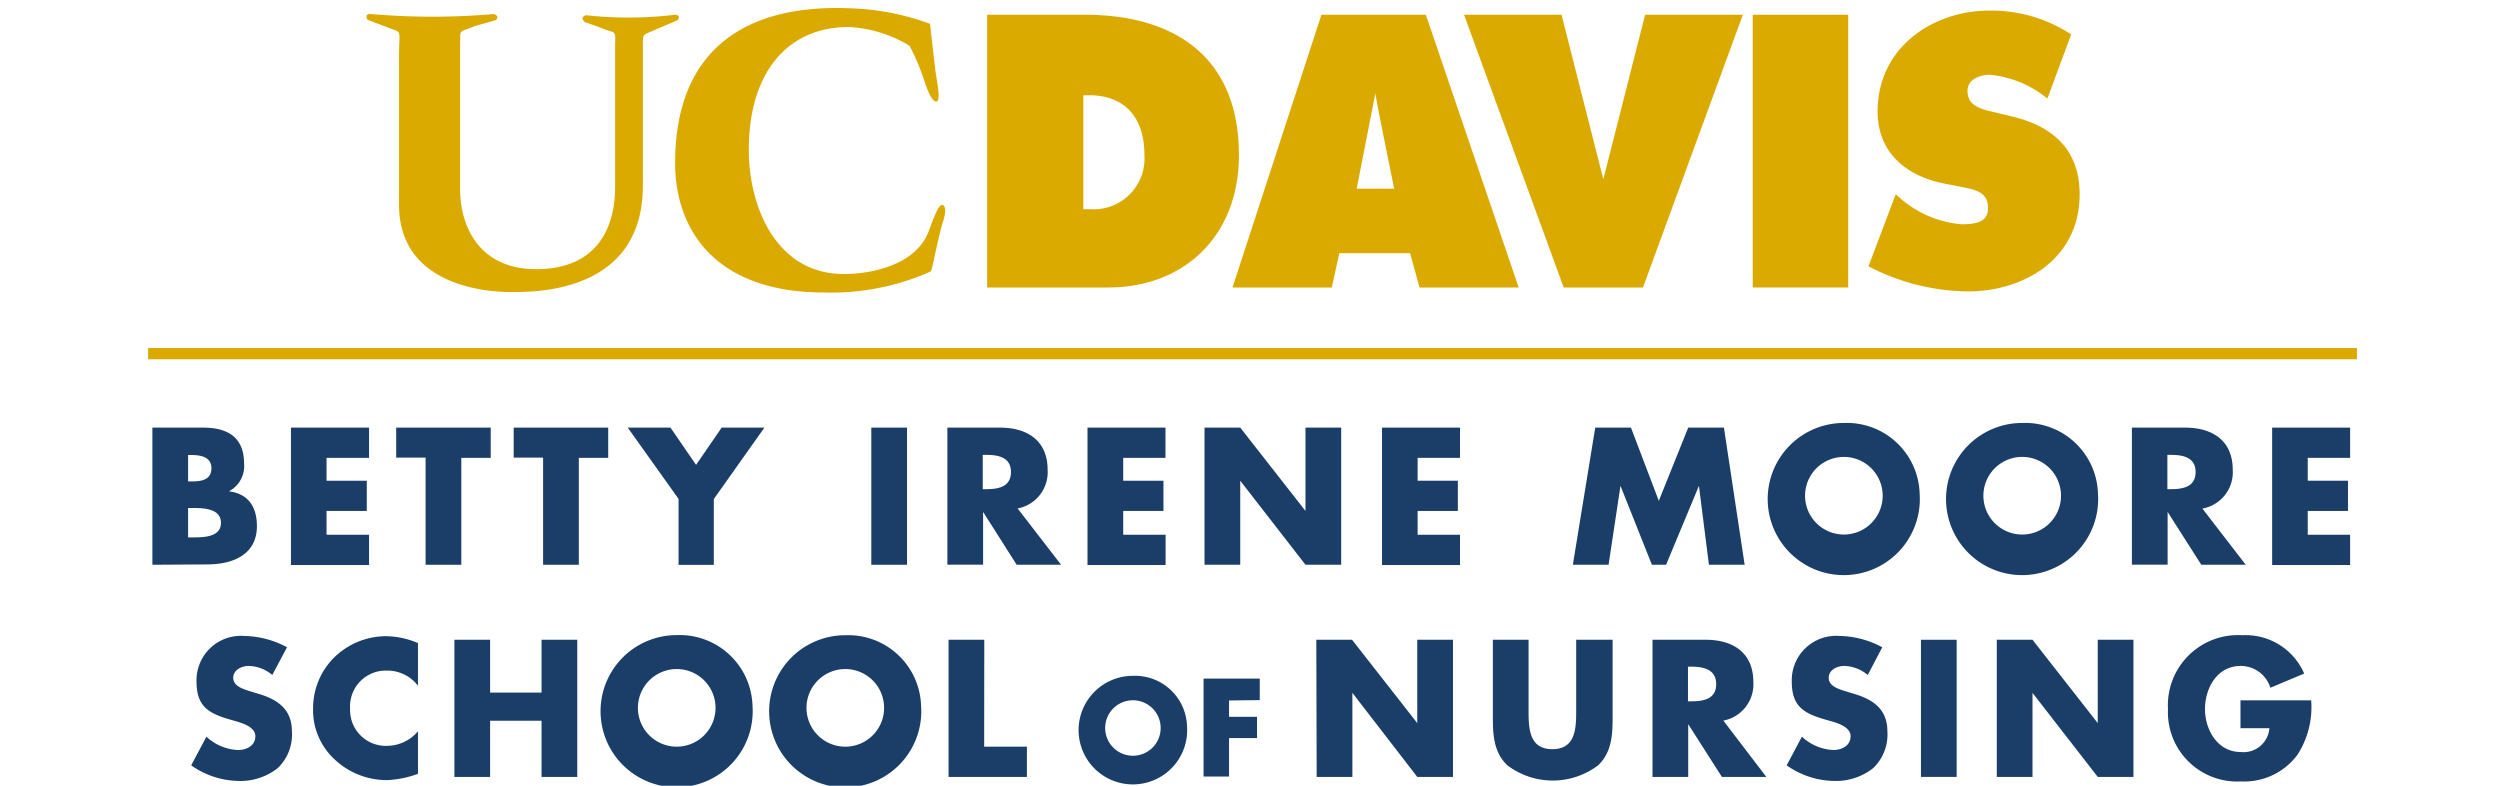 <svg id="School_of_Nursing_-_210_x_66_artboard" data-name="School of Nursing  - 210 x 66 artboard" xmlns="http://www.w3.org/2000/svg" viewBox="0 0 210 66"><defs><style>.cls-1{fill:#daaa00;}.cls-2{fill:#1a3e68;}</style></defs><title>SchoolofNursing</title><path class="cls-1" d="M156.94,22.4l2.3-6.08.4.35a9,9,0,0,0,5.13,2.17c1.62,0,2.4-.39,2.19-1.76-.16-1-1.31-1.2-2-1.34l-1.58-.31c-3.07-.58-5.66-2.47-5.66-6.06,0-5.43,4.69-8.48,9.39-8.48a12.25,12.25,0,0,1,6.87,2l-2,5.39a8.91,8.91,0,0,0-4.85-2c-.69,0-2.27.34-1.76,1.94.22.68,1.2,1,1.8,1.12l1.78.43c3.33.78,5.74,2.67,5.74,6.55,0,5.46-4.71,8.16-9.39,8.16a18.48,18.48,0,0,1-8.33-2.1"/><rect class="cls-1" x="147.23" y="1.24" width="8.02" height="22.91"/><polygon class="cls-1" points="138.19 1.24 146.4 1.24 138.01 24.15 131.35 24.15 122.98 1.24 131.17 1.24 134.68 15.06 138.19 1.24"/><path class="cls-1" d="M103.53,24.15h8.34l.63-2.88h5.95l.79,2.88h8.33l-7.8-22.91H111Zm12-16.3h0c.15,1,1.58,8,1.58,8h-3.15Z"/><path class="cls-1" d="M91,17.57h.54A4.27,4.27,0,0,0,96.13,13c0-3.22-1.74-5-4.64-5H91ZM82.92,1.24h8.21c7.33,0,12.94,3.37,12.94,11.79,0,6.78-4.58,11.12-11,11.12H82.92Z"/><path class="cls-1" d="M78.12,2l.43,3.76c.1.89.61,3,0,2.75-.39-.18-.72-1.15-1-2a18.65,18.65,0,0,0-1.15-2.66,10.76,10.76,0,0,0-5.11-1.58c-5.05,0-8.39,3.71-8.39,10.32,0,4.74,2.27,10.43,8,10.43,2.07,0,6-.65,7.11-3.59.49-1.33.93-2.52,1.26-2.16s-.07,1.33-.22,1.9c-.68,2.73-.72,3.56-.93,3.66a20.54,20.54,0,0,1-8.88,1.74c-9.31,0-12.53-5.43-12.53-10.87,0-9.43,5.79-13.4,14.77-13A21.16,21.16,0,0,1,78.12,2"/><path class="cls-1" d="M50.62,2.38l-1.49-.52c-.5-.45.11-.58.11-.58a32.45,32.45,0,0,0,7.53-.05s.47.09.14.47l-1.76.75C54,3,54,2.66,54,3.92V15.6c0,9.13-9.29,8.93-11.1,8.93-.86,0-9.38,0-9.38-7.33V4.83c0-2.16.23-2.1-.49-2.35l-2.15-.81s-.36-.52.29-.49a59.87,59.87,0,0,0,10.31,0s.52.13.18.51l-1.79.5c-1.37.61-1.19.14-1.22,1.54l0,12.19c0,3,1.54,6.69,6.38,6.69,6.58,0,6.64-5.69,6.64-7V3.62c.07-1.14-.07-.81-1.08-1.24"/><rect class="cls-1" x="12.44" y="29.23" width="185.54" height="0.95"/><path class="cls-2" d="M12.8,47.44V35.92h4.28c2,0,3.42.79,3.42,3a2.39,2.39,0,0,1-1.27,2.35v0c1.65.21,2.35,1.33,2.35,2.93,0,2.41-2.06,3.21-4.17,3.21Zm3-7h.34c.79,0,1.62-.14,1.62-1.11s-.93-1.11-1.74-1.11H15.8Zm0,4.7h.38c.89,0,2.38,0,2.38-1.22s-1.48-1.25-2.46-1.25H15.8Z"/><path class="cls-2" d="M27.43,38.46v1.92h3.38v2.54H27.43v2H31v2.54H24.44V35.92H31v2.54Z"/><path class="cls-2" d="M38.75,47.44h-3v-9H33.28V35.92h7.94v2.54H38.75Z"/><path class="cls-2" d="M48.62,47.44h-3v-9H43.15V35.92h7.94v2.54H48.62Z"/><path class="cls-2" d="M52.73,35.92h3.59l2.15,3.13,2.15-3.13h3.59l-4.25,6v5.53H57V41.91Z"/><path class="cls-2" d="M76.19,47.44h-3V35.92h3Z"/><path class="cls-2" d="M89.13,47.44H85.4L82.58,43h0v4.43h-3V35.92H84c2.28,0,4,1.08,4,3.54a3.1,3.1,0,0,1-2.52,3.25Zm-6.58-6.35h.29c1,0,2.08-.18,2.08-1.44s-1.1-1.44-2.08-1.44h-.29Z"/><path class="cls-2" d="M94.35,38.46v1.92h3.38v2.54H94.35v2h3.56v2.54H91.35V35.92h6.55v2.54Z"/><path class="cls-2" d="M101.18,35.92h3l5.48,7h0v-7h3V47.44h-3l-5.48-7.06h0v7.06h-3Z"/><path class="cls-2" d="M119.08,38.46v1.92h3.38v2.54h-3.38v2h3.56v2.54h-6.55V35.92h6.55v2.54Z"/><path class="cls-2" d="M134,35.92H137l2.34,6.15,2.47-6.15h3l1.74,11.52h-3l-.84-6.63h0l-2.76,6.63h-1.19l-2.64-6.63h0l-1,6.63h-3Z"/><path class="cls-2" d="M161.25,41.46a6.39,6.39,0,1,1-6.37-5.93A6.12,6.12,0,0,1,161.25,41.46Zm-9.62,0a3.26,3.26,0,1,0,6.51,0,3.26,3.26,0,0,0-6.51,0Z"/><path class="cls-2" d="M176.23,41.46a6.39,6.39,0,1,1-6.37-5.93A6.12,6.12,0,0,1,176.23,41.46Zm-9.62,0a3.26,3.26,0,1,0,6.51,0,3.26,3.26,0,0,0-6.51,0Z"/><path class="cls-2" d="M188.64,47.44h-3.73L182.08,43h0v4.43h-3V35.92h4.47c2.28,0,4,1.08,4,3.54A3.1,3.1,0,0,1,185,42.72Zm-6.58-6.35h.29c1,0,2.08-.18,2.08-1.44s-1.1-1.44-2.08-1.44h-.29Z"/><path class="cls-2" d="M193.85,38.46v1.92h3.38v2.54h-3.38v2h3.56v2.54h-6.55V35.92h6.55v2.54Z"/><path class="cls-2" d="M22.87,56.7a3.15,3.15,0,0,0-2-.76c-.55,0-1.28.32-1.28,1s.81.93,1.33,1.1l.76.23c1.6.47,2.84,1.28,2.84,3.15a3.91,3.91,0,0,1-1.19,3.1,5.05,5.05,0,0,1-3.27,1.08,7.1,7.1,0,0,1-4-1.31l1.28-2.41A4.11,4.11,0,0,0,20,63c.7,0,1.45-.35,1.45-1.16s-1.18-1.13-1.82-1.31c-1.88-.53-3.12-1-3.12-3.25a3.73,3.73,0,0,1,4-3.86,7.87,7.87,0,0,1,3.6.95Z"/><path class="cls-2" d="M35.11,57.6a3.25,3.25,0,0,0-2.63-1.27,3,3,0,0,0-3.07,3.19,3,3,0,0,0,3.12,3.13,3.44,3.44,0,0,0,2.58-1.22V65a8.48,8.48,0,0,1-2.64.53,6.41,6.41,0,0,1-4.32-1.7,5.63,5.63,0,0,1-1.85-4.35A6,6,0,0,1,28,55.3a6.24,6.24,0,0,1,4.38-1.86,7,7,0,0,1,2.73.58Z"/><path class="cls-2" d="M45.49,58.18V53.74h3V65.26h-3V60.54H41.17v4.72h-3V53.74h3v4.44Z"/><path class="cls-2" d="M63.21,59.28a6.39,6.39,0,1,1-6.37-5.93A6.12,6.12,0,0,1,63.21,59.28Zm-9.62,0a3.26,3.26,0,1,0,6.51,0,3.26,3.26,0,0,0-6.51,0Z"/><path class="cls-2" d="M77.37,59.28A6.39,6.39,0,1,1,71,53.36,6.12,6.12,0,0,1,77.37,59.28Zm-9.62,0a3.26,3.26,0,1,0,6.51,0,3.26,3.26,0,0,0-6.51,0Z"/><path class="cls-2" d="M82.67,62.72h3.59v2.54H79.68V53.74h3Z"/><path class="cls-2" d="M99.71,61a4.56,4.56,0,1,1-4.55-4.23A4.37,4.37,0,0,1,99.71,61Zm-6.87,0a2.33,2.33,0,1,0,4.65,0,2.33,2.33,0,0,0-4.65,0Z"/><path class="cls-2" d="M103.24,58.84v1.37h2.35V62h-2.35v3.23H101.1V57h4.72v1.81Z"/><path class="cls-2" d="M110.57,53.74h3l5.48,7h0v-7h3V65.26h-3L113.6,58.2h0v7.06h-3Z"/><path class="cls-2" d="M135.46,53.74v6.48c0,1.48-.06,2.95-1.21,4.06a6.32,6.32,0,0,1-7.64,0c-1.15-1.11-1.21-2.58-1.21-4.06V53.74h3V59.8c0,1.5.11,3.13,2,3.13s2-1.63,2-3.13V53.74Z"/><path class="cls-2" d="M148.37,65.26h-3.73l-2.83-4.43h0v4.43h-3V53.74h4.47c2.28,0,4,1.08,4,3.54a3.1,3.1,0,0,1-2.52,3.25Zm-6.58-6.35h.29c1,0,2.08-.18,2.08-1.44S143.06,56,142.08,56h-.29Z"/><path class="cls-2" d="M156.89,56.7a3.15,3.15,0,0,0-2-.76c-.55,0-1.28.32-1.28,1s.81.93,1.33,1.1l.76.23c1.6.47,2.84,1.28,2.84,3.15a3.91,3.91,0,0,1-1.19,3.1,5.05,5.05,0,0,1-3.27,1.08,7.1,7.1,0,0,1-4-1.31l1.28-2.41A4.11,4.11,0,0,0,154,63c.7,0,1.45-.35,1.45-1.16s-1.18-1.13-1.82-1.31c-1.88-.53-3.12-1-3.12-3.25a3.73,3.73,0,0,1,4-3.86,7.87,7.87,0,0,1,3.6.95Z"/><path class="cls-2" d="M164.36,65.26h-3V53.74h3Z"/><path class="cls-2" d="M167.73,53.74h3l5.48,7h0v-7h3V65.26h-3l-5.48-7.06h0v7.06h-3Z"/><path class="cls-2" d="M194.14,58.83A7.39,7.39,0,0,1,193,63.38a5.56,5.56,0,0,1-4.75,2.26,5.82,5.82,0,0,1-6.14-6.08,5.89,5.89,0,0,1,6.25-6.2,5.35,5.35,0,0,1,5.19,3.22l-2.84,1.19a2.6,2.6,0,0,0-2.49-1.83c-2,0-3,1.88-3,3.63s1.07,3.6,3,3.6a2.18,2.18,0,0,0,2.41-2H188.2V58.83Z"/></svg>